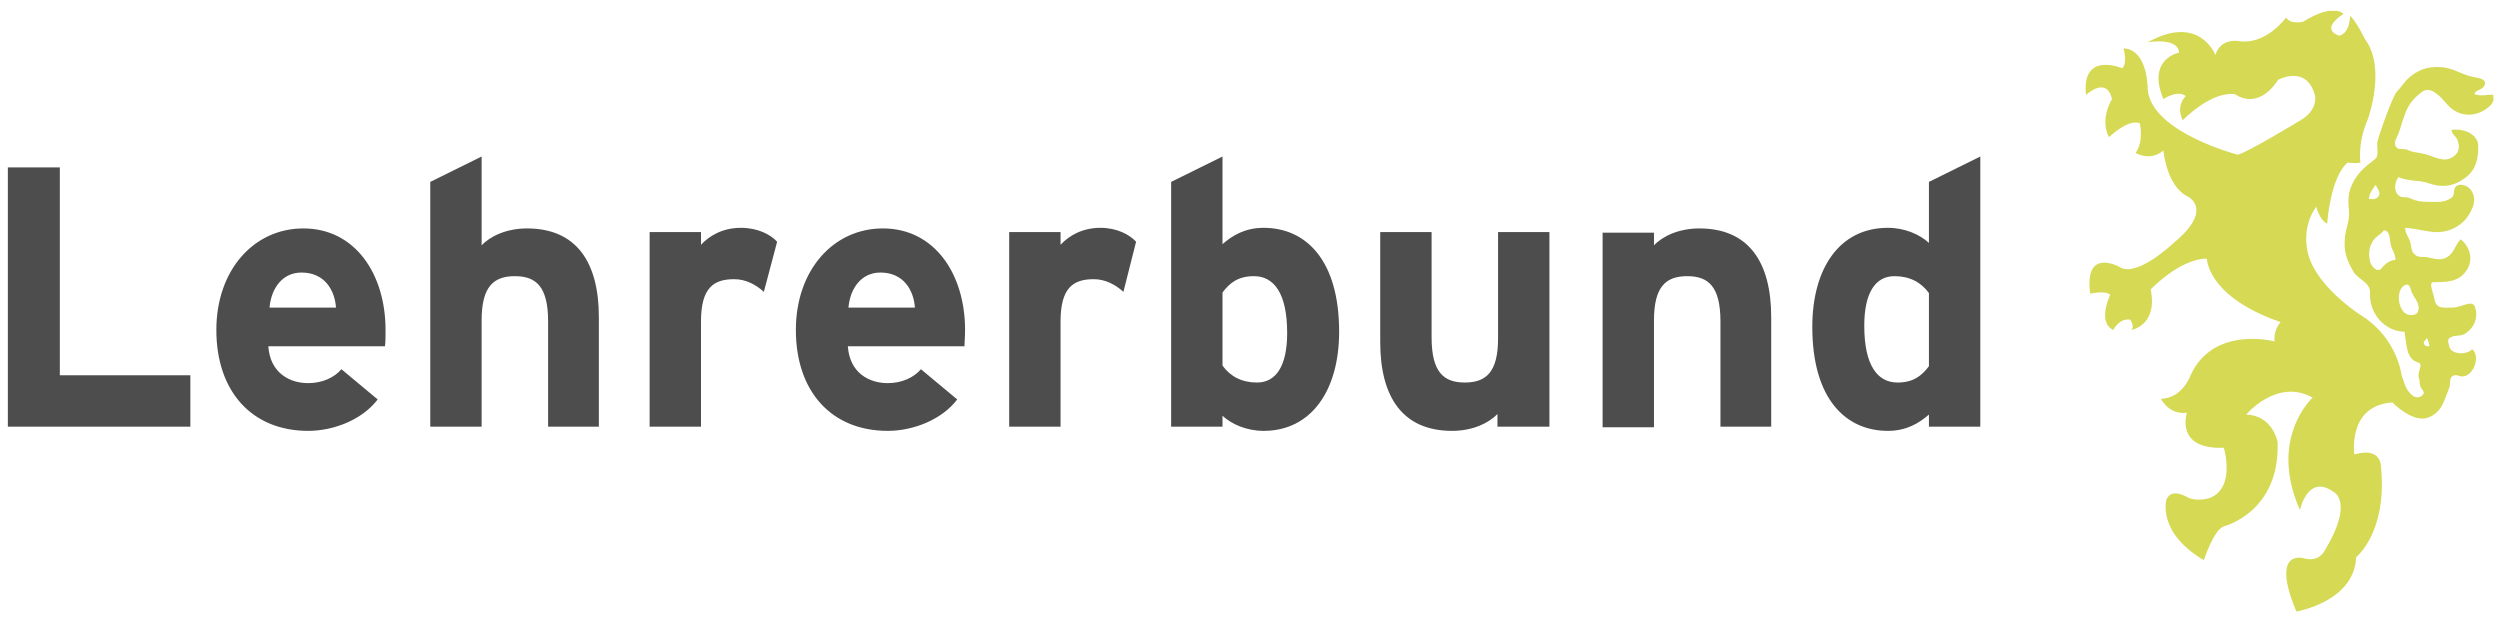 <?xml version="1.0" encoding="utf-8"?>
<!-- Generator: Adobe Illustrator 19.2.0, SVG Export Plug-In . SVG Version: 6.00 Build 0)  -->
<svg version="1.0" id="Ebene_1" xmlns="http://www.w3.org/2000/svg" xmlns:xlink="http://www.w3.org/1999/xlink" x="0px" y="0px"
	 viewBox="0 0 413.7 102.3" enable-background="new 0 0 413.7 102.3" xml:space="preserve">
<g>
	<defs>
		<rect id="SVGID_1_" x="1.3" y="1.8" width="411.3" height="99.5"/>
	</defs>
	<clipPath id="SVGID_2_">
		<use xlink:href="#SVGID_1_"  overflow="visible"/>
	</clipPath>
	<path clip-path="url(#SVGID_2_)" fill="#4D4D4D" d="M319.2,60.6c-1.2,1.6-2.6,2.7-5.2,2.7c-3.3,0-5.5-2.8-5.5-9.4
		c0-5.4,1.8-8.2,5-8.2c2.5,0,4.4,1,5.7,2.8V60.6z M327.7,70.6V25.9l-8.5,4.2v10.1c-1.5-1.4-4-2.5-6.8-2.5c-8,0-12.5,6.7-12.5,16.4
		c0,12,5.6,17.2,12.5,17.2c3.1,0,5.2-1.3,6.8-2.7v2H327.7z M293.1,70.6V52.5c0-9.1-3.7-14.7-11.9-14.7c-3.4,0-6.1,1.3-7.5,2.8v-2.1
		h-8.5v32.2h8.5V53c0-5.6,2-7.3,5.5-7.3c3.5,0,5.5,1.7,5.5,7.5v17.4H293.1z M256.4,70.6V38.4h-8.5V56c0,5.6-2,7.3-5.5,7.3
		c-3.5,0-5.5-1.7-5.5-7.5V38.4h-8.5v18.2c0,9.1,3.7,14.7,11.9,14.7c3.4,0,6.1-1.3,7.5-2.8v2.1H256.4z M213,55.1c0,5.4-1.8,8.2-5,8.2
		c-2.5,0-4.4-1-5.7-2.8V48.4c1.2-1.6,2.6-2.7,5.2-2.7C210.8,45.7,213,48.5,213,55.1 M221.6,54.9c0-12-5.6-17.2-12.5-17.2
		c-3.1,0-5.2,1.3-6.8,2.7V25.9l-8.5,4.2v40.5h8.5v-1.8c1.5,1.4,4,2.5,6.8,2.5C217,71.3,221.6,64.6,221.6,54.9 M188,40
		c-1.1-1.2-3.2-2.3-5.9-2.3c-3,0-5.2,1.3-6.6,2.8v-2.1H167v32.2h8.5V53.2c0-5.6,2.1-7,5.5-7c1.9,0,3.6,0.9,4.9,2.1L188,40z
		 M151.4,50.9h-11c0.3-3.3,2.2-5.8,5.3-5.8C149.5,45.1,151.2,48,151.4,50.9 M159.7,54.6c0-9.2-5-16.8-13.6-16.8
		c-8.2,0-14.4,6.9-14.4,16.8c0,10.2,5.9,16.7,15.2,16.7c4.3,0,9-1.9,11.5-5.2l-6-5c-1.2,1.4-3.2,2.3-5.5,2.3c-3.1,0-6.3-1.7-6.6-6.1
		h19.3C159.6,56.6,159.7,55.8,159.7,54.6 M128.6,40c-1.1-1.2-3.2-2.3-6-2.3c-3,0-5.2,1.3-6.6,2.8v-2.1h-8.5v32.2h8.5V53.2
		c0-5.6,2.1-7,5.5-7c1.9,0,3.6,0.9,4.9,2.1L128.6,40z M99.1,70.6V52.5c0-9.1-3.7-14.7-11.9-14.7c-3.4,0-6.1,1.3-7.5,2.8V25.9
		l-8.5,4.2v40.5h8.5V53c0-5.6,2-7.3,5.5-7.3c3.5,0,5.5,1.7,5.5,7.5v17.4H99.1z M55.6,50.9h-11c0.3-3.3,2.2-5.8,5.3-5.8
		C53.7,45.1,55.4,48,55.6,50.9 M63.8,54.6c0-9.2-5-16.8-13.6-16.8c-8.2,0-14.4,6.9-14.4,16.8c0,10.2,5.9,16.7,15.2,16.7
		c4.3,0,9-1.9,11.5-5.2l-6-5c-1.2,1.4-3.2,2.3-5.5,2.3c-3.1,0-6.3-1.7-6.6-6.1h19.3C63.8,56.6,63.8,55.8,63.8,54.6 M31.5,70.6v-8.5
		H9.9V27.7H1.3v42.9H31.5z"/>
	<path clip-path="url(#SVGID_2_)" fill="#D5D954" d="M411.2,13.9c0.2-0.9-1.2-1-2.1-1.2c-2.1-0.5-3.2-1.5-5.3-1.6
		c-2.1-0.1-3.6,0.4-5.2,1.8c-0.9,0.8-1.2,1.5-2,2.3c-0.7,0.8-3.1,7.5-3.2,8.4c-0.1,1.2,0.4,2.3-0.6,2.9c-1.4,1.1-2.3,1.8-3.2,3.3
		c-1,1.7-1.1,3-0.9,4.9c0.2,2-0.6,3-0.7,5c-0.1,2,0.3,3.2,1.3,5c0.8,1.6,2.9,1.9,2.9,3.7c-0.2,3.4,2.3,6.4,5.7,6.5
		c0.4,2.2,0.2,4.5,2.3,5.1c0.9,0.3-0.3,1.6,0.1,2.6c0.2,0.6,0,1,0.3,1.5c0.2,0.4,0.7,0.8,0.4,1.1c-0.3,0.6-1.2,0.7-1.7,0.3
		c-0.9-0.7-1.2-1.4-1.5-2.3c-0.1-0.4-0.3-0.7-0.4-1.2c0,0-0.7-5.8-6.2-9.5c0,0-8.9-5.4-9.5-11.8c0,0-0.6-3.5,1.6-6.5
		c0,0,0.5,2.2,1.8,2.8c0,0,0.5-7.7,3.4-10.1c0,0,1.2,0.2,2.1,0c0,0-0.5-3.2,1.2-7.1c0,0,3.2-8.6-0.5-13.4c0,0-1.2-2.6-2.4-3.8
		c0,0,0,2.9-1.8,3.3c0,0-3.4-0.9,0.7-3.6c0,0-1.5-1.9-6.7,1.3c0,0-2.1,0.5-2.8-0.7c0,0-3.3,4.6-7.8,3.9c0,0-3-0.6-3.9,2.3
		c0,0-2.6-6.9-11.2-2.1c0,0,5-0.9,5.2,1.7c0,0-5.4,1-2.6,7.7c0,0,2.3-1.6,3.7-0.5c0,0-1.7,1.5-0.5,4c0,0,4.7-4.9,8.7-4.3
		c0,0,3.6,2.9,7.1-2.4c0,0,4.8-2.6,6.1,2.7c0,0,0.5,2.3-2.4,4c0,0-8.9,5.4-10.4,5.7c0,0-14.3-3.7-14.9-10.8c0,0,0.1-6.6-4-6.8
		c0,0,0.7,2.4-0.2,3.3c0,0-6.8-2.9-6,4.4c0,0,3.4-3.2,4.3,0.7c0,0-2.1,3.2-0.5,6.3c0,0,3.2-3.1,5.1-2.3c0,0,0.7,3-0.7,4.9
		c0,0,2.4,1.5,4.6-0.4c0,0,0.5,5.9,4,7.6c0,0,4.5,2.1-2.3,7.7c0,0-6.1,5.8-8.9,4c0,0-6-3.4-4.9,4.4c0,0,2.6-0.6,3.3,0.2
		c0,0-2.2,4.5,0.5,5.8c0,0,1-2,2.8-1.7c0,0,0.8,1.1,0.2,1.7c0,0,4.4-0.7,3.2-6.7c0,0,4.8-5.1,9.3-5.1c0,0,0,6.3,12.2,10.5
		c0,0-1.2,1.2-1,3.2c0,0-10.1-2.7-13.9,5.6c0,0-1.3,3.8-4.9,3.9c0,0,1.3,2.7,4.3,2.3c0,0-2.1,6.1,6.1,5.8c0,0,2,6.6-2.3,8.3
		c0,0-2.1,0.7-3.7-0.1c0,0-2.7-1.7-3.5,0.4c0,0-1.6,5.4,6.2,10c0,0,1.6-5,3.3-5.6c0,0,9.3-2.3,8.9-13.9c0,0-0.7-4.4-5.2-4.6
		c0,0,5.1-6.1,11-2.8c0,0-7.4,6.7-2.1,18.6c0,0,1.3-6.2,5.7-2.9c0,0,3.2,1.7-1.6,9.6c0,0-0.9,2-3.4,1.3c0,0-5.7-1.8-1.3,8.8
		c0,0,9.6-1.6,9.9-9c0,0,5.2-4.1,4.1-15c0,0,0.1-3.3-4.4-2c0,0-1.2-8.1,6.3-8.6c0,0,3.1,3.2,5.6,2.6c1.7-0.5,2.5-1.6,3.1-3.2
		c0.3-0.7,0.4-1.1,0.7-1.8c0.3-0.8-0.1-1.6,0.6-2c0.6-0.3,1,0.1,1.6,0.1c1.9-0.1,3-3.4,1.6-4.5c-1,1-3.5,0.9-3.8-0.5
		c-0.1-0.5-0.4-1.1,0.1-1.4c0.9-0.6,1.8-0.1,2.7-0.8c1.4-1,2-2.5,1.5-4.2c-0.4-1.5-2.4,0.1-3.9,0c-0.7,0-1.2,0.1-1.9-0.1
		c-1-0.3-0.9-1.4-1.2-2.3c-0.2-0.7-0.6-1.8,0.1-1.8c0.9,0,1.4,0,2.3-0.1c1.4-0.2,2.4-0.7,3.2-1.9c1.1-1.7,0.6-3.8-1-5.1
		c-0.9,0.9-0.9,1.8-1.9,2.7c-1,0.9-2.2,0.6-3.5,0.3c-0.8-0.2-1.5,0.1-2.1-0.4c-0.8-0.6-0.6-1.4-0.9-2.3c-0.3-0.8-0.8-1.3-0.8-2.2
		c3.2,0.2,5.3,1.5,8.2,0c1.5-0.8,2.2-1.7,2.9-3.2c0.6-1.3,0.4-2.8-0.8-3.6c-0.7-0.4-1.6-0.5-2,0.1c-0.4,0.5,0,1.3-0.6,1.7
		c-1.2,0.9-2.4,0.7-3.9,0.7c-1.2,0-1.9-0.1-3-0.6c-0.7-0.3-1.3,0-1.8-0.4c-0.9-0.7-0.8-2.1-0.1-3.1c1.8,0.8,3.1,0.4,4.9,1
		c2.3,0.8,4.2,0.6,6.2-0.9c1.7-1.3,2.1-3,2.1-5.2c0-2-2.4-3-4.4-2.7c0,0.8,0.8,1,1,1.8c0.4,1,0.2,2-0.7,2.6
		c-1.5,1.1-2.9,0.1-4.7-0.4c-1.1-0.3-1.9-0.2-2.9-0.7c-0.7-0.3-1.5,0.1-1.9-0.5c-0.5-0.7,0.1-1.4,0.4-2.2c0.4-1,0.5-1.7,0.9-2.7
		c0.6-1.9,1.4-3,3-4.2c1.4-1,2.9,0.6,4.1,2c1.5,1.8,3.8,2.3,5.9,1.2c1.1-0.6,2.1-1.4,1.9-2.7c-1.2-0.1-2,0.3-3.2-0.1
		C409.5,14.8,411,15,411.2,13.9 M401.1,56.8c-0.1-0.4,0.4-0.5,0.5-0.9c0.2,0.5,0.4,0.8,0.4,1.4C401.6,57.3,401.2,57.3,401.1,56.8
		 M398.2,47.1c0.6-0.1,0.7,0.7,0.9,1.3c0.6,1.2,1.5,2,1,3.2c-0.2,0.5-0.9,0.6-1.5,0.5C396.7,51.7,396.3,47.6,398.2,47.1 M393.6,32.5
		c-0.4,0.5-0.9,0.5-1.6,0.4c0.1-1,0.6-1.5,1.1-2.3C393.5,31.3,394,31.9,393.6,32.5 M395.6,40.4c0.2,1,0.8,1.5,0.8,2.6
		c-1.1,0.1-1.7,0.7-2.4,1.5c-0.6,0.6-1.6-0.4-1.8-1.2c-0.3-1.4-0.2-2.5,0.6-3.6c0.5-0.7,1.2-0.9,1.7-1.6
		C395.5,38.2,395.4,39.4,395.6,40.4"/>
</g>
</svg>
